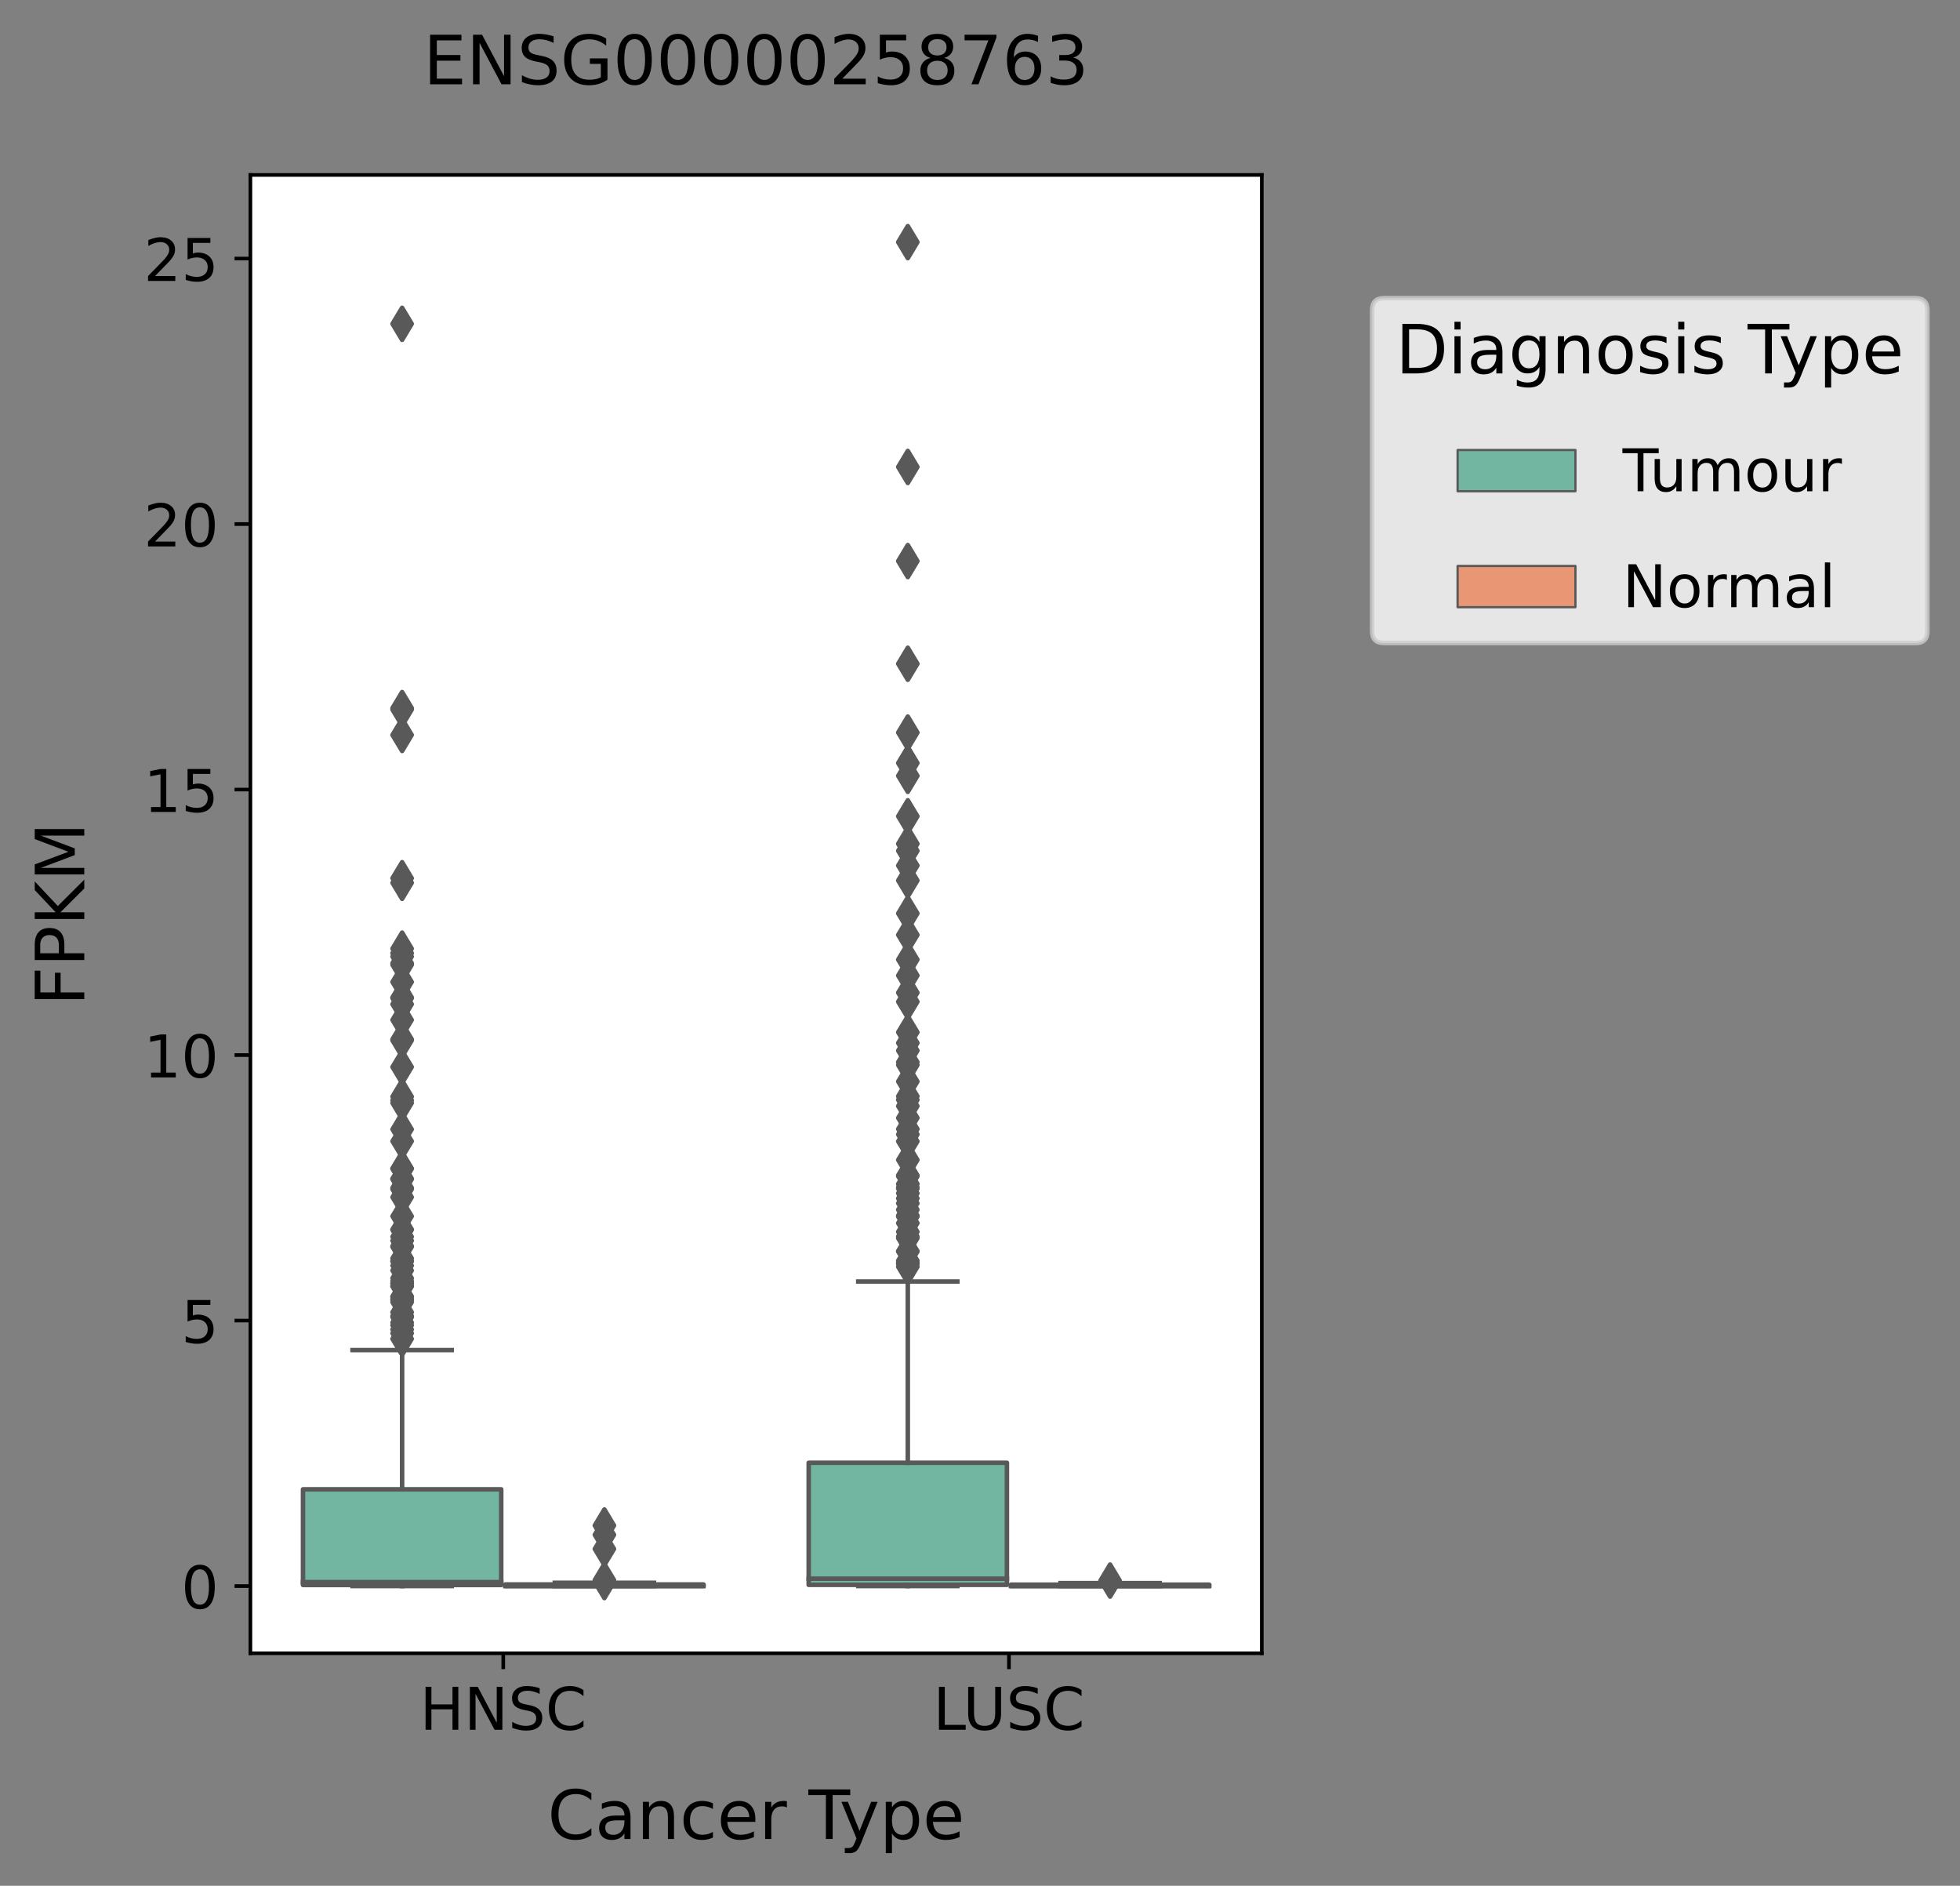 <?xml version="1.0" encoding="utf-8" standalone="no"?>
<!DOCTYPE svg PUBLIC "-//W3C//DTD SVG 1.1//EN"
  "http://www.w3.org/Graphics/SVG/1.1/DTD/svg11.dtd">
<!-- Created with matplotlib (https://matplotlib.org/) -->
<svg height="416.056pt" version="1.1" viewBox="0 0 432.543 416.056" width="432.543pt" xmlns="http://www.w3.org/2000/svg" xmlns:xlink="http://www.w3.org/1999/xlink">
 <rect x="0" y="0" width="432.543" height="416.056" fill="#808080" stroke="none"/>
 <defs>
  <style type="text/css">*{stroke-linecap:butt;stroke-linejoin:round;}</style>
 </defs>
 <g id="figure_1">
  <g id="patch_1">
   <path d="M 0 416.056 
L 432.543 416.056 
L 432.543 0 
L 0 0 
z
" style="fill:none;"/>
  </g>
  <g id="axes_1">
   <g id="patch_2">
    <path d="M 55.26 364.758 
L 278.46 364.758 
L 278.46 38.598 
L 55.26 38.598 
z
" style="fill:#ffffff;"/>
   </g>
   <g id="patch_3">
    <path clip-path="url(#p7a7c960ee7)" d="M 66.866 349.693 
L 110.613 349.693 
L 110.613 328.587 
L 66.866 328.587 
L 66.866 349.693 
z
" style="fill:#72b6a1;stroke:#595959;stroke-linejoin:miter;"/>
   </g>
   <g id="patch_4">
    <path clip-path="url(#p7a7c960ee7)" d="M 111.506 349.932 
L 155.253 349.932 
L 155.253 349.584 
L 111.506 349.584 
L 111.506 349.932 
z
" style="fill:#e99675;stroke:#595959;stroke-linejoin:miter;"/>
   </g>
   <g id="patch_5">
    <path clip-path="url(#p7a7c960ee7)" d="M 178.466 349.666 
L 222.213 349.666 
L 222.213 322.729 
L 178.466 322.729 
L 178.466 349.666 
z
" style="fill:#72b6a1;stroke:#595959;stroke-linejoin:miter;"/>
   </g>
   <g id="patch_6">
    <path clip-path="url(#p7a7c960ee7)" d="M 223.106 349.932 
L 266.853 349.932 
L 266.853 349.624 
L 223.106 349.624 
L 223.106 349.932 
z
" style="fill:#e99675;stroke:#595959;stroke-linejoin:miter;"/>
   </g>
   <g id="patch_7">
    <path clip-path="url(#p7a7c960ee7)" d="M 111.06 349.932 
L 111.06 349.932 
L 111.06 349.932 
L 111.06 349.932 
z
" style="fill:#72b6a1;stroke:#595959;stroke-linejoin:miter;stroke-width:0.5;"/>
   </g>
   <g id="patch_8">
    <path clip-path="url(#p7a7c960ee7)" d="M 111.06 349.932 
L 111.06 349.932 
L 111.06 349.932 
L 111.06 349.932 
z
" style="fill:#e99675;stroke:#595959;stroke-linejoin:miter;stroke-width:0.5;"/>
   </g>
   <g id="matplotlib.axis_1">
    <g id="xtick_1">
     <g id="line2d_1">
      <defs>
       <path d="M 0 0 
L 0 3.5 
" id="m925f4e8452" style="stroke:#000000;stroke-width:0.8;"/>
      </defs>
      <g>
       <use style="stroke:#000000;stroke-width:0.8;" x="111.06" xlink:href="#m925f4e8452" y="364.758"/>
      </g>
     </g>
     <g id="text_1">
      <!-- HNSC -->
      <g transform="translate(92.643 381.636)scale(0.13 -0.13)">
       <defs>
        <path d="M 9.812 72.906 
L 19.672 72.906 
L 19.672 43.016 
L 55.516 43.016 
L 55.516 72.906 
L 65.375 72.906 
L 65.375 0 
L 55.516 0 
L 55.516 34.719 
L 19.672 34.719 
L 19.672 0 
L 9.812 0 
z
" id="DejaVuSans-72"/>
        <path d="M 9.812 72.906 
L 23.094 72.906 
L 55.422 11.922 
L 55.422 72.906 
L 64.984 72.906 
L 64.984 0 
L 51.703 0 
L 19.391 60.984 
L 19.391 0 
L 9.812 0 
z
" id="DejaVuSans-78"/>
        <path d="M 53.516 70.516 
L 53.516 60.891 
Q 47.906 63.578 42.922 64.891 
Q 37.938 66.219 33.297 66.219 
Q 25.25 66.219 20.875 63.094 
Q 16.5 59.969 16.5 54.203 
Q 16.5 49.359 19.406 46.891 
Q 22.312 44.438 30.422 42.922 
L 36.375 41.703 
Q 47.406 39.594 52.656 34.297 
Q 57.906 29 57.906 20.125 
Q 57.906 9.516 50.797 4.047 
Q 43.703 -1.422 29.984 -1.422 
Q 24.812 -1.422 18.969 -0.25 
Q 13.141 0.922 6.891 3.219 
L 6.891 13.375 
Q 12.891 10.016 18.656 8.297 
Q 24.422 6.594 29.984 6.594 
Q 38.422 6.594 43.016 9.906 
Q 47.609 13.234 47.609 19.391 
Q 47.609 24.75 44.312 27.781 
Q 41.016 30.812 33.5 32.328 
L 27.484 33.5 
Q 16.453 35.688 11.516 40.375 
Q 6.594 45.062 6.594 53.422 
Q 6.594 63.094 13.406 68.656 
Q 20.219 74.219 32.172 74.219 
Q 37.312 74.219 42.625 73.281 
Q 47.953 72.359 53.516 70.516 
z
" id="DejaVuSans-83"/>
        <path d="M 64.406 67.281 
L 64.406 56.891 
Q 59.422 61.531 53.781 63.812 
Q 48.141 66.109 41.797 66.109 
Q 29.297 66.109 22.656 58.469 
Q 16.016 50.828 16.016 36.375 
Q 16.016 21.969 22.656 14.328 
Q 29.297 6.688 41.797 6.688 
Q 48.141 6.688 53.781 8.984 
Q 59.422 11.281 64.406 15.922 
L 64.406 5.609 
Q 59.234 2.094 53.438 0.328 
Q 47.656 -1.422 41.219 -1.422 
Q 24.656 -1.422 15.125 8.703 
Q 5.609 18.844 5.609 36.375 
Q 5.609 53.953 15.125 64.078 
Q 24.656 74.219 41.219 74.219 
Q 47.75 74.219 53.531 72.484 
Q 59.328 70.75 64.406 67.281 
z
" id="DejaVuSans-67"/>
       </defs>
       <use xlink:href="#DejaVuSans-72"/>
       <use x="75.195" xlink:href="#DejaVuSans-78"/>
       <use x="150" xlink:href="#DejaVuSans-83"/>
       <use x="213.477" xlink:href="#DejaVuSans-67"/>
      </g>
     </g>
    </g>
    <g id="xtick_2">
     <g id="line2d_2">
      <g>
       <use style="stroke:#000000;stroke-width:0.8;" x="222.66" xlink:href="#m925f4e8452" y="364.758"/>
      </g>
     </g>
     <g id="text_2">
      <!-- LUSC -->
      <g transform="translate(205.94 381.636)scale(0.13 -0.13)">
       <defs>
        <path d="M 9.812 72.906 
L 19.672 72.906 
L 19.672 8.297 
L 55.172 8.297 
L 55.172 0 
L 9.812 0 
z
" id="DejaVuSans-76"/>
        <path d="M 8.688 72.906 
L 18.609 72.906 
L 18.609 28.609 
Q 18.609 16.891 22.844 11.734 
Q 27.094 6.594 36.625 6.594 
Q 46.094 6.594 50.344 11.734 
Q 54.594 16.891 54.594 28.609 
L 54.594 72.906 
L 64.5 72.906 
L 64.5 27.391 
Q 64.5 13.141 57.438 5.859 
Q 50.391 -1.422 36.625 -1.422 
Q 22.797 -1.422 15.734 5.859 
Q 8.688 13.141 8.688 27.391 
z
" id="DejaVuSans-85"/>
       </defs>
       <use xlink:href="#DejaVuSans-76"/>
       <use x="50.713" xlink:href="#DejaVuSans-85"/>
       <use x="123.906" xlink:href="#DejaVuSans-83"/>
       <use x="187.383" xlink:href="#DejaVuSans-67"/>
      </g>
     </g>
    </g>
    <g id="text_3">
     <!-- Cancer Type -->
     <g transform="translate(120.844 405.737)scale(0.15 -0.15)">
      <defs>
       <path d="M 34.281 27.484 
Q 23.391 27.484 19.188 25 
Q 14.984 22.516 14.984 16.5 
Q 14.984 11.719 18.141 8.906 
Q 21.297 6.109 26.703 6.109 
Q 34.188 6.109 38.703 11.406 
Q 43.219 16.703 43.219 25.484 
L 43.219 27.484 
z
M 52.203 31.203 
L 52.203 0 
L 43.219 0 
L 43.219 8.297 
Q 40.141 3.328 35.547 0.953 
Q 30.953 -1.422 24.312 -1.422 
Q 15.922 -1.422 10.953 3.297 
Q 6 8.016 6 15.922 
Q 6 25.141 12.172 29.828 
Q 18.359 34.516 30.609 34.516 
L 43.219 34.516 
L 43.219 35.406 
Q 43.219 41.609 39.141 45 
Q 35.062 48.391 27.688 48.391 
Q 23 48.391 18.547 47.266 
Q 14.109 46.141 10.016 43.891 
L 10.016 52.203 
Q 14.938 54.109 19.578 55.047 
Q 24.219 56 28.609 56 
Q 40.484 56 46.344 49.844 
Q 52.203 43.703 52.203 31.203 
z
" id="DejaVuSans-97"/>
       <path d="M 54.891 33.016 
L 54.891 0 
L 45.906 0 
L 45.906 32.719 
Q 45.906 40.484 42.875 44.328 
Q 39.844 48.188 33.797 48.188 
Q 26.516 48.188 22.312 43.547 
Q 18.109 38.922 18.109 30.906 
L 18.109 0 
L 9.078 0 
L 9.078 54.688 
L 18.109 54.688 
L 18.109 46.188 
Q 21.344 51.125 25.703 53.562 
Q 30.078 56 35.797 56 
Q 45.219 56 50.047 50.172 
Q 54.891 44.344 54.891 33.016 
z
" id="DejaVuSans-110"/>
       <path d="M 48.781 52.594 
L 48.781 44.188 
Q 44.969 46.297 41.141 47.344 
Q 37.312 48.391 33.406 48.391 
Q 24.656 48.391 19.812 42.844 
Q 14.984 37.312 14.984 27.297 
Q 14.984 17.281 19.812 11.734 
Q 24.656 6.203 33.406 6.203 
Q 37.312 6.203 41.141 7.25 
Q 44.969 8.297 48.781 10.406 
L 48.781 2.094 
Q 45.016 0.344 40.984 -0.531 
Q 36.969 -1.422 32.422 -1.422 
Q 20.062 -1.422 12.781 6.344 
Q 5.516 14.109 5.516 27.297 
Q 5.516 40.672 12.859 48.328 
Q 20.219 56 33.016 56 
Q 37.156 56 41.109 55.141 
Q 45.062 54.297 48.781 52.594 
z
" id="DejaVuSans-99"/>
       <path d="M 56.203 29.594 
L 56.203 25.203 
L 14.891 25.203 
Q 15.484 15.922 20.484 11.062 
Q 25.484 6.203 34.422 6.203 
Q 39.594 6.203 44.453 7.469 
Q 49.312 8.734 54.109 11.281 
L 54.109 2.781 
Q 49.266 0.734 44.188 -0.344 
Q 39.109 -1.422 33.891 -1.422 
Q 20.797 -1.422 13.156 6.188 
Q 5.516 13.812 5.516 26.812 
Q 5.516 40.234 12.766 48.109 
Q 20.016 56 32.328 56 
Q 43.359 56 49.781 48.891 
Q 56.203 41.797 56.203 29.594 
z
M 47.219 32.234 
Q 47.125 39.594 43.094 43.984 
Q 39.062 48.391 32.422 48.391 
Q 24.906 48.391 20.391 44.141 
Q 15.875 39.891 15.188 32.172 
z
" id="DejaVuSans-101"/>
       <path d="M 41.109 46.297 
Q 39.594 47.172 37.812 47.578 
Q 36.031 48 33.891 48 
Q 26.266 48 22.188 43.047 
Q 18.109 38.094 18.109 28.812 
L 18.109 0 
L 9.078 0 
L 9.078 54.688 
L 18.109 54.688 
L 18.109 46.188 
Q 20.953 51.172 25.484 53.578 
Q 30.031 56 36.531 56 
Q 37.453 56 38.578 55.875 
Q 39.703 55.766 41.062 55.516 
z
" id="DejaVuSans-114"/>
       <path id="DejaVuSans-32"/>
       <path d="M -0.297 72.906 
L 61.375 72.906 
L 61.375 64.594 
L 35.5 64.594 
L 35.5 0 
L 25.594 0 
L 25.594 64.594 
L -0.297 64.594 
z
" id="DejaVuSans-84"/>
       <path d="M 32.172 -5.078 
Q 28.375 -14.844 24.75 -17.812 
Q 21.141 -20.797 15.094 -20.797 
L 7.906 -20.797 
L 7.906 -13.281 
L 13.188 -13.281 
Q 16.891 -13.281 18.938 -11.516 
Q 21 -9.766 23.484 -3.219 
L 25.094 0.875 
L 2.984 54.688 
L 12.5 54.688 
L 29.594 11.922 
L 46.688 54.688 
L 56.203 54.688 
z
" id="DejaVuSans-121"/>
       <path d="M 18.109 8.203 
L 18.109 -20.797 
L 9.078 -20.797 
L 9.078 54.688 
L 18.109 54.688 
L 18.109 46.391 
Q 20.953 51.266 25.266 53.625 
Q 29.594 56 35.594 56 
Q 45.562 56 51.781 48.094 
Q 58.016 40.188 58.016 27.297 
Q 58.016 14.406 51.781 6.484 
Q 45.562 -1.422 35.594 -1.422 
Q 29.594 -1.422 25.266 0.953 
Q 20.953 3.328 18.109 8.203 
z
M 48.688 27.297 
Q 48.688 37.203 44.609 42.844 
Q 40.531 48.484 33.406 48.484 
Q 26.266 48.484 22.188 42.844 
Q 18.109 37.203 18.109 27.297 
Q 18.109 17.391 22.188 11.75 
Q 26.266 6.109 33.406 6.109 
Q 40.531 6.109 44.609 11.75 
Q 48.688 17.391 48.688 27.297 
z
" id="DejaVuSans-112"/>
      </defs>
      <use xlink:href="#DejaVuSans-67"/>
      <use x="69.824" xlink:href="#DejaVuSans-97"/>
      <use x="131.104" xlink:href="#DejaVuSans-110"/>
      <use x="194.482" xlink:href="#DejaVuSans-99"/>
      <use x="249.463" xlink:href="#DejaVuSans-101"/>
      <use x="310.986" xlink:href="#DejaVuSans-114"/>
      <use x="352.1" xlink:href="#DejaVuSans-32"/>
      <use x="383.887" xlink:href="#DejaVuSans-84"/>
      <use x="429.346" xlink:href="#DejaVuSans-121"/>
      <use x="488.525" xlink:href="#DejaVuSans-112"/>
      <use x="552.002" xlink:href="#DejaVuSans-101"/>
     </g>
    </g>
   </g>
   <g id="matplotlib.axis_2">
    <g id="ytick_1">
     <g id="line2d_3">
      <defs>
       <path d="M 0 0 
L -3.5 0 
" id="m8e08e6a48a" style="stroke:#000000;stroke-width:0.8;"/>
      </defs>
      <g>
       <use style="stroke:#000000;stroke-width:0.8;" x="55.26" xlink:href="#m8e08e6a48a" y="349.932"/>
      </g>
     </g>
     <g id="text_4">
      <!-- 0 -->
      <g transform="translate(39.988 354.871)scale(0.13 -0.13)">
       <defs>
        <path d="M 31.781 66.406 
Q 24.172 66.406 20.328 58.906 
Q 16.5 51.422 16.5 36.375 
Q 16.5 21.391 20.328 13.891 
Q 24.172 6.391 31.781 6.391 
Q 39.453 6.391 43.281 13.891 
Q 47.125 21.391 47.125 36.375 
Q 47.125 51.422 43.281 58.906 
Q 39.453 66.406 31.781 66.406 
z
M 31.781 74.219 
Q 44.047 74.219 50.516 64.516 
Q 56.984 54.828 56.984 36.375 
Q 56.984 17.969 50.516 8.266 
Q 44.047 -1.422 31.781 -1.422 
Q 19.531 -1.422 13.062 8.266 
Q 6.594 17.969 6.594 36.375 
Q 6.594 54.828 13.062 64.516 
Q 19.531 74.219 31.781 74.219 
z
" id="DejaVuSans-48"/>
       </defs>
       <use xlink:href="#DejaVuSans-48"/>
      </g>
     </g>
    </g>
    <g id="ytick_2">
     <g id="line2d_4">
      <g>
       <use style="stroke:#000000;stroke-width:0.8;" x="55.26" xlink:href="#m8e08e6a48a" y="291.355"/>
      </g>
     </g>
     <g id="text_5">
      <!-- 5 -->
      <g transform="translate(39.988 296.294)scale(0.13 -0.13)">
       <defs>
        <path d="M 10.797 72.906 
L 49.516 72.906 
L 49.516 64.594 
L 19.828 64.594 
L 19.828 46.734 
Q 21.969 47.469 24.109 47.828 
Q 26.266 48.188 28.422 48.188 
Q 40.625 48.188 47.75 41.5 
Q 54.891 34.812 54.891 23.391 
Q 54.891 11.625 47.562 5.094 
Q 40.234 -1.422 26.906 -1.422 
Q 22.312 -1.422 17.547 -0.641 
Q 12.797 0.141 7.719 1.703 
L 7.719 11.625 
Q 12.109 9.234 16.797 8.062 
Q 21.484 6.891 26.703 6.891 
Q 35.156 6.891 40.078 11.328 
Q 45.016 15.766 45.016 23.391 
Q 45.016 31 40.078 35.438 
Q 35.156 39.891 26.703 39.891 
Q 22.75 39.891 18.812 39.016 
Q 14.891 38.141 10.797 36.281 
z
" id="DejaVuSans-53"/>
       </defs>
       <use xlink:href="#DejaVuSans-53"/>
      </g>
     </g>
    </g>
    <g id="ytick_3">
     <g id="line2d_5">
      <g>
       <use style="stroke:#000000;stroke-width:0.8;" x="55.26" xlink:href="#m8e08e6a48a" y="232.777"/>
      </g>
     </g>
     <g id="text_6">
      <!-- 10 -->
      <g transform="translate(31.717 237.716)scale(0.13 -0.13)">
       <defs>
        <path d="M 12.406 8.297 
L 28.516 8.297 
L 28.516 63.922 
L 10.984 60.406 
L 10.984 69.391 
L 28.422 72.906 
L 38.281 72.906 
L 38.281 8.297 
L 54.391 8.297 
L 54.391 0 
L 12.406 0 
z
" id="DejaVuSans-49"/>
       </defs>
       <use xlink:href="#DejaVuSans-49"/>
       <use x="63.623" xlink:href="#DejaVuSans-48"/>
      </g>
     </g>
    </g>
    <g id="ytick_4">
     <g id="line2d_6">
      <g>
       <use style="stroke:#000000;stroke-width:0.8;" x="55.26" xlink:href="#m8e08e6a48a" y="174.199"/>
      </g>
     </g>
     <g id="text_7">
      <!-- 15 -->
      <g transform="translate(31.717 179.138)scale(0.13 -0.13)">
       <use xlink:href="#DejaVuSans-49"/>
       <use x="63.623" xlink:href="#DejaVuSans-53"/>
      </g>
     </g>
    </g>
    <g id="ytick_5">
     <g id="line2d_7">
      <g>
       <use style="stroke:#000000;stroke-width:0.8;" x="55.26" xlink:href="#m8e08e6a48a" y="115.622"/>
      </g>
     </g>
     <g id="text_8">
      <!-- 20 -->
      <g transform="translate(31.717 120.561)scale(0.13 -0.13)">
       <defs>
        <path d="M 19.188 8.297 
L 53.609 8.297 
L 53.609 0 
L 7.328 0 
L 7.328 8.297 
Q 12.938 14.109 22.625 23.891 
Q 32.328 33.688 34.812 36.531 
Q 39.547 41.844 41.422 45.531 
Q 43.312 49.219 43.312 52.781 
Q 43.312 58.594 39.234 62.25 
Q 35.156 65.922 28.609 65.922 
Q 23.969 65.922 18.812 64.312 
Q 13.672 62.703 7.812 59.422 
L 7.812 69.391 
Q 13.766 71.781 18.938 73 
Q 24.125 74.219 28.422 74.219 
Q 39.75 74.219 46.484 68.547 
Q 53.219 62.891 53.219 53.422 
Q 53.219 48.922 51.531 44.891 
Q 49.859 40.875 45.406 35.406 
Q 44.188 33.984 37.641 27.219 
Q 31.109 20.453 19.188 8.297 
z
" id="DejaVuSans-50"/>
       </defs>
       <use xlink:href="#DejaVuSans-50"/>
       <use x="63.623" xlink:href="#DejaVuSans-48"/>
      </g>
     </g>
    </g>
    <g id="ytick_6">
     <g id="line2d_8">
      <g>
       <use style="stroke:#000000;stroke-width:0.8;" x="55.26" xlink:href="#m8e08e6a48a" y="57.044"/>
      </g>
     </g>
     <g id="text_9">
      <!-- 25 -->
      <g transform="translate(31.717 61.983)scale(0.13 -0.13)">
       <use xlink:href="#DejaVuSans-50"/>
       <use x="63.623" xlink:href="#DejaVuSans-53"/>
      </g>
     </g>
    </g>
    <g id="text_10">
     <!-- FPKM -->
     <g transform="translate(18.598 221.903)rotate(-90)scale(0.15 -0.15)">
      <defs>
       <path d="M 9.812 72.906 
L 51.703 72.906 
L 51.703 64.594 
L 19.672 64.594 
L 19.672 43.109 
L 48.578 43.109 
L 48.578 34.812 
L 19.672 34.812 
L 19.672 0 
L 9.812 0 
z
" id="DejaVuSans-70"/>
       <path d="M 19.672 64.797 
L 19.672 37.406 
L 32.078 37.406 
Q 38.969 37.406 42.719 40.969 
Q 46.484 44.531 46.484 51.125 
Q 46.484 57.672 42.719 61.234 
Q 38.969 64.797 32.078 64.797 
z
M 9.812 72.906 
L 32.078 72.906 
Q 44.344 72.906 50.609 67.359 
Q 56.891 61.812 56.891 51.125 
Q 56.891 40.328 50.609 34.812 
Q 44.344 29.297 32.078 29.297 
L 19.672 29.297 
L 19.672 0 
L 9.812 0 
z
" id="DejaVuSans-80"/>
       <path d="M 9.812 72.906 
L 19.672 72.906 
L 19.672 42.094 
L 52.391 72.906 
L 65.094 72.906 
L 28.906 38.922 
L 67.672 0 
L 54.688 0 
L 19.672 35.109 
L 19.672 0 
L 9.812 0 
z
" id="DejaVuSans-75"/>
       <path d="M 9.812 72.906 
L 24.516 72.906 
L 43.109 23.297 
L 61.812 72.906 
L 76.516 72.906 
L 76.516 0 
L 66.891 0 
L 66.891 64.016 
L 48.094 14.016 
L 38.188 14.016 
L 19.391 64.016 
L 19.391 0 
L 9.812 0 
z
" id="DejaVuSans-77"/>
      </defs>
      <use xlink:href="#DejaVuSans-70"/>
      <use x="57.52" xlink:href="#DejaVuSans-80"/>
      <use x="117.822" xlink:href="#DejaVuSans-75"/>
      <use x="183.398" xlink:href="#DejaVuSans-77"/>
     </g>
    </g>
   </g>
   <g id="line2d_9">
    <path clip-path="url(#p7a7c960ee7)" d="M 88.74 349.693 
L 88.74 349.932 
" style="fill:none;stroke:#595959;stroke-linecap:square;"/>
   </g>
   <g id="line2d_10">
    <path clip-path="url(#p7a7c960ee7)" d="M 88.74 328.587 
L 88.74 297.865 
" style="fill:none;stroke:#595959;stroke-linecap:square;"/>
   </g>
   <g id="line2d_11">
    <path clip-path="url(#p7a7c960ee7)" d="M 77.803 349.932 
L 99.676 349.932 
" style="fill:none;stroke:#595959;stroke-linecap:square;"/>
   </g>
   <g id="line2d_12">
    <path clip-path="url(#p7a7c960ee7)" d="M 77.803 297.865 
L 99.676 297.865 
" style="fill:none;stroke:#595959;stroke-linecap:square;"/>
   </g>
   <g id="line2d_13">
    <defs>
     <path d="M -0 3.536 
L 2.121 0 
L -0 -3.536 
L -2.121 -0 
z
" id="m74476dddb3" style="stroke:#595959;stroke-linejoin:miter;"/>
    </defs>
    <g clip-path="url(#p7a7c960ee7)">
     <use style="fill:#595959;stroke:#595959;stroke-linejoin:miter;" x="88.74" xlink:href="#m74476dddb3" y="212.5"/>
     <use style="fill:#595959;stroke:#595959;stroke-linejoin:miter;" x="88.74" xlink:href="#m74476dddb3" y="194.778"/>
     <use style="fill:#595959;stroke:#595959;stroke-linejoin:miter;" x="88.74" xlink:href="#m74476dddb3" y="277.61"/>
     <use style="fill:#595959;stroke:#595959;stroke-linejoin:miter;" x="88.74" xlink:href="#m74476dddb3" y="275.095"/>
     <use style="fill:#595959;stroke:#595959;stroke-linejoin:miter;" x="88.74" xlink:href="#m74476dddb3" y="286.114"/>
     <use style="fill:#595959;stroke:#595959;stroke-linejoin:miter;" x="88.74" xlink:href="#m74476dddb3" y="286.622"/>
     <use style="fill:#595959;stroke:#595959;stroke-linejoin:miter;" x="88.74" xlink:href="#m74476dddb3" y="282.001"/>
     <use style="fill:#595959;stroke:#595959;stroke-linejoin:miter;" x="88.74" xlink:href="#m74476dddb3" y="242.752"/>
     <use style="fill:#595959;stroke:#595959;stroke-linejoin:miter;" x="88.74" xlink:href="#m74476dddb3" y="216.652"/>
     <use style="fill:#595959;stroke:#595959;stroke-linejoin:miter;" x="88.74" xlink:href="#m74476dddb3" y="280.304"/>
     <use style="fill:#595959;stroke:#595959;stroke-linejoin:miter;" x="88.74" xlink:href="#m74476dddb3" y="283.107"/>
     <use style="fill:#595959;stroke:#595959;stroke-linejoin:miter;" x="88.74" xlink:href="#m74476dddb3" y="286.83"/>
     <use style="fill:#595959;stroke:#595959;stroke-linejoin:miter;" x="88.74" xlink:href="#m74476dddb3" y="283.189"/>
     <use style="fill:#595959;stroke:#595959;stroke-linejoin:miter;" x="88.74" xlink:href="#m74476dddb3" y="249.159"/>
     <use style="fill:#595959;stroke:#595959;stroke-linejoin:miter;" x="88.74" xlink:href="#m74476dddb3" y="162.152"/>
     <use style="fill:#595959;stroke:#595959;stroke-linejoin:miter;" x="88.74" xlink:href="#m74476dddb3" y="278.201"/>
     <use style="fill:#595959;stroke:#595959;stroke-linejoin:miter;" x="88.74" xlink:href="#m74476dddb3" y="260.159"/>
     <use style="fill:#595959;stroke:#595959;stroke-linejoin:miter;" x="88.74" xlink:href="#m74476dddb3" y="290.335"/>
     <use style="fill:#595959;stroke:#595959;stroke-linejoin:miter;" x="88.74" xlink:href="#m74476dddb3" y="295.396"/>
     <use style="fill:#595959;stroke:#595959;stroke-linejoin:miter;" x="88.74" xlink:href="#m74476dddb3" y="241.943"/>
     <use style="fill:#595959;stroke:#595959;stroke-linejoin:miter;" x="88.74" xlink:href="#m74476dddb3" y="290.615"/>
     <use style="fill:#595959;stroke:#595959;stroke-linejoin:miter;" x="88.74" xlink:href="#m74476dddb3" y="156.557"/>
     <use style="fill:#595959;stroke:#595959;stroke-linejoin:miter;" x="88.74" xlink:href="#m74476dddb3" y="193.756"/>
     <use style="fill:#595959;stroke:#595959;stroke-linejoin:miter;" x="88.74" xlink:href="#m74476dddb3" y="279.235"/>
     <use style="fill:#595959;stroke:#595959;stroke-linejoin:miter;" x="88.74" xlink:href="#m74476dddb3" y="257.844"/>
     <use style="fill:#595959;stroke:#595959;stroke-linejoin:miter;" x="88.74" xlink:href="#m74476dddb3" y="262.056"/>
     <use style="fill:#595959;stroke:#595959;stroke-linejoin:miter;" x="88.74" xlink:href="#m74476dddb3" y="291.788"/>
     <use style="fill:#595959;stroke:#595959;stroke-linejoin:miter;" x="88.74" xlink:href="#m74476dddb3" y="220.053"/>
     <use style="fill:#595959;stroke:#595959;stroke-linejoin:miter;" x="88.74" xlink:href="#m74476dddb3" y="272.863"/>
     <use style="fill:#595959;stroke:#595959;stroke-linejoin:miter;" x="88.74" xlink:href="#m74476dddb3" y="212.875"/>
     <use style="fill:#595959;stroke:#595959;stroke-linejoin:miter;" x="88.74" xlink:href="#m74476dddb3" y="210.293"/>
     <use style="fill:#595959;stroke:#595959;stroke-linejoin:miter;" x="88.74" xlink:href="#m74476dddb3" y="156.22"/>
     <use style="fill:#595959;stroke:#595959;stroke-linejoin:miter;" x="88.74" xlink:href="#m74476dddb3" y="260.04"/>
     <use style="fill:#595959;stroke:#595959;stroke-linejoin:miter;" x="88.74" xlink:href="#m74476dddb3" y="211.043"/>
     <use style="fill:#595959;stroke:#595959;stroke-linejoin:miter;" x="88.74" xlink:href="#m74476dddb3" y="268.336"/>
     <use style="fill:#595959;stroke:#595959;stroke-linejoin:miter;" x="88.74" xlink:href="#m74476dddb3" y="292.401"/>
     <use style="fill:#595959;stroke:#595959;stroke-linejoin:miter;" x="88.74" xlink:href="#m74476dddb3" y="257.797"/>
     <use style="fill:#595959;stroke:#595959;stroke-linejoin:miter;" x="88.74" xlink:href="#m74476dddb3" y="264.133"/>
     <use style="fill:#595959;stroke:#595959;stroke-linejoin:miter;" x="88.74" xlink:href="#m74476dddb3" y="220.216"/>
     <use style="fill:#595959;stroke:#595959;stroke-linejoin:miter;" x="88.74" xlink:href="#m74476dddb3" y="293.324"/>
     <use style="fill:#595959;stroke:#595959;stroke-linejoin:miter;" x="88.74" xlink:href="#m74476dddb3" y="251.782"/>
     <use style="fill:#595959;stroke:#595959;stroke-linejoin:miter;" x="88.74" xlink:href="#m74476dddb3" y="262.37"/>
     <use style="fill:#595959;stroke:#595959;stroke-linejoin:miter;" x="88.74" xlink:href="#m74476dddb3" y="283.717"/>
     <use style="fill:#595959;stroke:#595959;stroke-linejoin:miter;" x="88.74" xlink:href="#m74476dddb3" y="289.513"/>
     <use style="fill:#595959;stroke:#595959;stroke-linejoin:miter;" x="88.74" xlink:href="#m74476dddb3" y="282.656"/>
     <use style="fill:#595959;stroke:#595959;stroke-linejoin:miter;" x="88.74" xlink:href="#m74476dddb3" y="271.288"/>
     <use style="fill:#595959;stroke:#595959;stroke-linejoin:miter;" x="88.74" xlink:href="#m74476dddb3" y="243.354"/>
     <use style="fill:#595959;stroke:#595959;stroke-linejoin:miter;" x="88.74" xlink:href="#m74476dddb3" y="294.158"/>
     <use style="fill:#595959;stroke:#595959;stroke-linejoin:miter;" x="88.74" xlink:href="#m74476dddb3" y="274.917"/>
     <use style="fill:#595959;stroke:#595959;stroke-linejoin:miter;" x="88.74" xlink:href="#m74476dddb3" y="235.409"/>
     <use style="fill:#595959;stroke:#595959;stroke-linejoin:miter;" x="88.74" xlink:href="#m74476dddb3" y="286.022"/>
     <use style="fill:#595959;stroke:#595959;stroke-linejoin:miter;" x="88.74" xlink:href="#m74476dddb3" y="71.447"/>
     <use style="fill:#595959;stroke:#595959;stroke-linejoin:miter;" x="88.74" xlink:href="#m74476dddb3" y="271.279"/>
     <use style="fill:#595959;stroke:#595959;stroke-linejoin:miter;" x="88.74" xlink:href="#m74476dddb3" y="278.318"/>
     <use style="fill:#595959;stroke:#595959;stroke-linejoin:miter;" x="88.74" xlink:href="#m74476dddb3" y="287.302"/>
     <use style="fill:#595959;stroke:#595959;stroke-linejoin:miter;" x="88.74" xlink:href="#m74476dddb3" y="221.561"/>
     <use style="fill:#595959;stroke:#595959;stroke-linejoin:miter;" x="88.74" xlink:href="#m74476dddb3" y="209.293"/>
     <use style="fill:#595959;stroke:#595959;stroke-linejoin:miter;" x="88.74" xlink:href="#m74476dddb3" y="273.724"/>
     <use style="fill:#595959;stroke:#595959;stroke-linejoin:miter;" x="88.74" xlink:href="#m74476dddb3" y="229.29"/>
     <use style="fill:#595959;stroke:#595959;stroke-linejoin:miter;" x="88.74" xlink:href="#m74476dddb3" y="225.028"/>
     <use style="fill:#595959;stroke:#595959;stroke-linejoin:miter;" x="88.74" xlink:href="#m74476dddb3" y="229.551"/>
     <use style="fill:#595959;stroke:#595959;stroke-linejoin:miter;" x="88.74" xlink:href="#m74476dddb3" y="283.823"/>
    </g>
   </g>
   <g id="line2d_14">
    <path clip-path="url(#p7a7c960ee7)" d="M 133.38 349.932 
L 133.38 349.932 
" style="fill:none;stroke:#595959;stroke-linecap:square;"/>
   </g>
   <g id="line2d_15">
    <path clip-path="url(#p7a7c960ee7)" d="M 133.38 349.584 
L 133.38 349.215 
" style="fill:none;stroke:#595959;stroke-linecap:square;"/>
   </g>
   <g id="line2d_16">
    <path clip-path="url(#p7a7c960ee7)" d="M 122.443 349.932 
L 144.316 349.932 
" style="fill:none;stroke:#595959;stroke-linecap:square;"/>
   </g>
   <g id="line2d_17">
    <path clip-path="url(#p7a7c960ee7)" d="M 122.443 349.215 
L 144.316 349.215 
" style="fill:none;stroke:#595959;stroke-linecap:square;"/>
   </g>
   <g id="line2d_18">
    <g clip-path="url(#p7a7c960ee7)">
     <use style="fill:#595959;stroke:#595959;stroke-linejoin:miter;" x="133.38" xlink:href="#m74476dddb3" y="349.051"/>
     <use style="fill:#595959;stroke:#595959;stroke-linejoin:miter;" x="133.38" xlink:href="#m74476dddb3" y="348.601"/>
     <use style="fill:#595959;stroke:#595959;stroke-linejoin:miter;" x="133.38" xlink:href="#m74476dddb3" y="338.619"/>
     <use style="fill:#595959;stroke:#595959;stroke-linejoin:miter;" x="133.38" xlink:href="#m74476dddb3" y="341.737"/>
     <use style="fill:#595959;stroke:#595959;stroke-linejoin:miter;" x="133.38" xlink:href="#m74476dddb3" y="336.565"/>
    </g>
   </g>
   <g id="line2d_19">
    <path clip-path="url(#p7a7c960ee7)" d="M 200.34 349.666 
L 200.34 349.932 
" style="fill:none;stroke:#595959;stroke-linecap:square;"/>
   </g>
   <g id="line2d_20">
    <path clip-path="url(#p7a7c960ee7)" d="M 200.34 322.729 
L 200.34 282.733 
" style="fill:none;stroke:#595959;stroke-linecap:square;"/>
   </g>
   <g id="line2d_21">
    <path clip-path="url(#p7a7c960ee7)" d="M 189.403 349.932 
L 211.276 349.932 
" style="fill:none;stroke:#595959;stroke-linecap:square;"/>
   </g>
   <g id="line2d_22">
    <path clip-path="url(#p7a7c960ee7)" d="M 189.403 282.733 
L 211.276 282.733 
" style="fill:none;stroke:#595959;stroke-linecap:square;"/>
   </g>
   <g id="line2d_23">
    <g clip-path="url(#p7a7c960ee7)">
     <use style="fill:#595959;stroke:#595959;stroke-linejoin:miter;" x="200.34" xlink:href="#m74476dddb3" y="261.945"/>
     <use style="fill:#595959;stroke:#595959;stroke-linejoin:miter;" x="200.34" xlink:href="#m74476dddb3" y="194.26"/>
     <use style="fill:#595959;stroke:#595959;stroke-linejoin:miter;" x="200.34" xlink:href="#m74476dddb3" y="187.71"/>
     <use style="fill:#595959;stroke:#595959;stroke-linejoin:miter;" x="200.34" xlink:href="#m74476dddb3" y="255.911"/>
     <use style="fill:#595959;stroke:#595959;stroke-linejoin:miter;" x="200.34" xlink:href="#m74476dddb3" y="221.015"/>
     <use style="fill:#595959;stroke:#595959;stroke-linejoin:miter;" x="200.34" xlink:href="#m74476dddb3" y="278.872"/>
     <use style="fill:#595959;stroke:#595959;stroke-linejoin:miter;" x="200.34" xlink:href="#m74476dddb3" y="278.55"/>
     <use style="fill:#595959;stroke:#595959;stroke-linejoin:miter;" x="200.34" xlink:href="#m74476dddb3" y="249.103"/>
     <use style="fill:#595959;stroke:#595959;stroke-linejoin:miter;" x="200.34" xlink:href="#m74476dddb3" y="211.721"/>
     <use style="fill:#595959;stroke:#595959;stroke-linejoin:miter;" x="200.34" xlink:href="#m74476dddb3" y="180.099"/>
     <use style="fill:#595959;stroke:#595959;stroke-linejoin:miter;" x="200.34" xlink:href="#m74476dddb3" y="241.864"/>
     <use style="fill:#595959;stroke:#595959;stroke-linejoin:miter;" x="200.34" xlink:href="#m74476dddb3" y="271.769"/>
     <use style="fill:#595959;stroke:#595959;stroke-linejoin:miter;" x="200.34" xlink:href="#m74476dddb3" y="238.611"/>
     <use style="fill:#595959;stroke:#595959;stroke-linejoin:miter;" x="200.34" xlink:href="#m74476dddb3" y="262.26"/>
     <use style="fill:#595959;stroke:#595959;stroke-linejoin:miter;" x="200.34" xlink:href="#m74476dddb3" y="190.967"/>
     <use style="fill:#595959;stroke:#595959;stroke-linejoin:miter;" x="200.34" xlink:href="#m74476dddb3" y="219.01"/>
     <use style="fill:#595959;stroke:#595959;stroke-linejoin:miter;" x="200.34" xlink:href="#m74476dddb3" y="146.445"/>
     <use style="fill:#595959;stroke:#595959;stroke-linejoin:miter;" x="200.34" xlink:href="#m74476dddb3" y="276.084"/>
     <use style="fill:#595959;stroke:#595959;stroke-linejoin:miter;" x="200.34" xlink:href="#m74476dddb3" y="103.022"/>
     <use style="fill:#595959;stroke:#595959;stroke-linejoin:miter;" x="200.34" xlink:href="#m74476dddb3" y="186.161"/>
     <use style="fill:#595959;stroke:#595959;stroke-linejoin:miter;" x="200.34" xlink:href="#m74476dddb3" y="201.522"/>
     <use style="fill:#595959;stroke:#595959;stroke-linejoin:miter;" x="200.34" xlink:href="#m74476dddb3" y="278.128"/>
     <use style="fill:#595959;stroke:#595959;stroke-linejoin:miter;" x="200.34" xlink:href="#m74476dddb3" y="215.225"/>
     <use style="fill:#595959;stroke:#595959;stroke-linejoin:miter;" x="200.34" xlink:href="#m74476dddb3" y="251.815"/>
     <use style="fill:#595959;stroke:#595959;stroke-linejoin:miter;" x="200.34" xlink:href="#m74476dddb3" y="268.408"/>
     <use style="fill:#595959;stroke:#595959;stroke-linejoin:miter;" x="200.34" xlink:href="#m74476dddb3" y="168.35"/>
     <use style="fill:#595959;stroke:#595959;stroke-linejoin:miter;" x="200.34" xlink:href="#m74476dddb3" y="272.804"/>
     <use style="fill:#595959;stroke:#595959;stroke-linejoin:miter;" x="200.34" xlink:href="#m74476dddb3" y="234.979"/>
     <use style="fill:#595959;stroke:#595959;stroke-linejoin:miter;" x="200.34" xlink:href="#m74476dddb3" y="53.423"/>
     <use style="fill:#595959;stroke:#595959;stroke-linejoin:miter;" x="200.34" xlink:href="#m74476dddb3" y="264.395"/>
     <use style="fill:#595959;stroke:#595959;stroke-linejoin:miter;" x="200.34" xlink:href="#m74476dddb3" y="246.642"/>
     <use style="fill:#595959;stroke:#595959;stroke-linejoin:miter;" x="200.34" xlink:href="#m74476dddb3" y="230.11"/>
     <use style="fill:#595959;stroke:#595959;stroke-linejoin:miter;" x="200.34" xlink:href="#m74476dddb3" y="265.49"/>
     <use style="fill:#595959;stroke:#595959;stroke-linejoin:miter;" x="200.34" xlink:href="#m74476dddb3" y="261.208"/>
     <use style="fill:#595959;stroke:#595959;stroke-linejoin:miter;" x="200.34" xlink:href="#m74476dddb3" y="206.263"/>
     <use style="fill:#595959;stroke:#595959;stroke-linejoin:miter;" x="200.34" xlink:href="#m74476dddb3" y="231.786"/>
     <use style="fill:#595959;stroke:#595959;stroke-linejoin:miter;" x="200.34" xlink:href="#m74476dddb3" y="269.854"/>
     <use style="fill:#595959;stroke:#595959;stroke-linejoin:miter;" x="200.34" xlink:href="#m74476dddb3" y="242.647"/>
     <use style="fill:#595959;stroke:#595959;stroke-linejoin:miter;" x="200.34" xlink:href="#m74476dddb3" y="276.063"/>
     <use style="fill:#595959;stroke:#595959;stroke-linejoin:miter;" x="200.34" xlink:href="#m74476dddb3" y="250.283"/>
     <use style="fill:#595959;stroke:#595959;stroke-linejoin:miter;" x="200.34" xlink:href="#m74476dddb3" y="279.487"/>
     <use style="fill:#595959;stroke:#595959;stroke-linejoin:miter;" x="200.34" xlink:href="#m74476dddb3" y="266.9"/>
     <use style="fill:#595959;stroke:#595959;stroke-linejoin:miter;" x="200.34" xlink:href="#m74476dddb3" y="227.748"/>
     <use style="fill:#595959;stroke:#595959;stroke-linejoin:miter;" x="200.34" xlink:href="#m74476dddb3" y="171.173"/>
     <use style="fill:#595959;stroke:#595959;stroke-linejoin:miter;" x="200.34" xlink:href="#m74476dddb3" y="259.308"/>
     <use style="fill:#595959;stroke:#595959;stroke-linejoin:miter;" x="200.34" xlink:href="#m74476dddb3" y="268.183"/>
     <use style="fill:#595959;stroke:#595959;stroke-linejoin:miter;" x="200.34" xlink:href="#m74476dddb3" y="244.04"/>
     <use style="fill:#595959;stroke:#595959;stroke-linejoin:miter;" x="200.34" xlink:href="#m74476dddb3" y="259.525"/>
     <use style="fill:#595959;stroke:#595959;stroke-linejoin:miter;" x="200.34" xlink:href="#m74476dddb3" y="161.625"/>
     <use style="fill:#595959;stroke:#595959;stroke-linejoin:miter;" x="200.34" xlink:href="#m74476dddb3" y="234.329"/>
     <use style="fill:#595959;stroke:#595959;stroke-linejoin:miter;" x="200.34" xlink:href="#m74476dddb3" y="263.266"/>
     <use style="fill:#595959;stroke:#595959;stroke-linejoin:miter;" x="200.34" xlink:href="#m74476dddb3" y="123.785"/>
     <use style="fill:#595959;stroke:#595959;stroke-linejoin:miter;" x="200.34" xlink:href="#m74476dddb3" y="273.176"/>
    </g>
   </g>
   <g id="line2d_24">
    <path clip-path="url(#p7a7c960ee7)" d="M 244.98 349.932 
L 244.98 349.932 
" style="fill:none;stroke:#595959;stroke-linecap:square;"/>
   </g>
   <g id="line2d_25">
    <path clip-path="url(#p7a7c960ee7)" d="M 244.98 349.624 
L 244.98 349.285 
" style="fill:none;stroke:#595959;stroke-linecap:square;"/>
   </g>
   <g id="line2d_26">
    <path clip-path="url(#p7a7c960ee7)" d="M 234.043 349.932 
L 255.916 349.932 
" style="fill:none;stroke:#595959;stroke-linecap:square;"/>
   </g>
   <g id="line2d_27">
    <path clip-path="url(#p7a7c960ee7)" d="M 234.043 349.285 
L 255.916 349.285 
" style="fill:none;stroke:#595959;stroke-linecap:square;"/>
   </g>
   <g id="line2d_28">
    <g clip-path="url(#p7a7c960ee7)">
     <use style="fill:#595959;stroke:#595959;stroke-linejoin:miter;" x="244.98" xlink:href="#m74476dddb3" y="348.718"/>
    </g>
   </g>
   <g id="line2d_29">
    <path clip-path="url(#p7a7c960ee7)" d="M 66.866 349.063 
L 110.613 349.063 
" style="fill:none;stroke:#595959;stroke-linecap:square;"/>
   </g>
   <g id="line2d_30">
    <path clip-path="url(#p7a7c960ee7)" d="M 111.506 349.932 
L 155.253 349.932 
" style="fill:none;stroke:#595959;stroke-linecap:square;"/>
   </g>
   <g id="line2d_31">
    <path clip-path="url(#p7a7c960ee7)" d="M 178.466 348.297 
L 222.213 348.297 
" style="fill:none;stroke:#595959;stroke-linecap:square;"/>
   </g>
   <g id="line2d_32">
    <path clip-path="url(#p7a7c960ee7)" d="M 223.106 349.932 
L 266.853 349.932 
" style="fill:none;stroke:#595959;stroke-linecap:square;"/>
   </g>
   <g id="patch_9">
    <path d="M 55.26 364.758 
L 55.26 38.598 
" style="fill:none;stroke:#000000;stroke-linecap:square;stroke-linejoin:miter;stroke-width:0.8;"/>
   </g>
   <g id="patch_10">
    <path d="M 278.46 364.758 
L 278.46 38.598 
" style="fill:none;stroke:#000000;stroke-linecap:square;stroke-linejoin:miter;stroke-width:0.8;"/>
   </g>
   <g id="patch_11">
    <path d="M 55.26 364.758 
L 278.46 364.758 
" style="fill:none;stroke:#000000;stroke-linecap:square;stroke-linejoin:miter;stroke-width:0.8;"/>
   </g>
   <g id="patch_12">
    <path d="M 55.26 38.598 
L 278.46 38.598 
" style="fill:none;stroke:#000000;stroke-linecap:square;stroke-linejoin:miter;stroke-width:0.8;"/>
   </g>
   <g id="text_11">
    <!-- ENSG00000258763 -->
    <g transform="translate(93.446 18.598)scale(0.15 -0.15)">
     <defs>
      <path d="M 9.812 72.906 
L 55.906 72.906 
L 55.906 64.594 
L 19.672 64.594 
L 19.672 43.016 
L 54.391 43.016 
L 54.391 34.719 
L 19.672 34.719 
L 19.672 8.297 
L 56.781 8.297 
L 56.781 0 
L 9.812 0 
z
" id="DejaVuSans-69"/>
      <path d="M 59.516 10.406 
L 59.516 29.984 
L 43.406 29.984 
L 43.406 38.094 
L 69.281 38.094 
L 69.281 6.781 
Q 63.578 2.734 56.688 0.656 
Q 49.812 -1.422 42 -1.422 
Q 24.906 -1.422 15.25 8.562 
Q 5.609 18.562 5.609 36.375 
Q 5.609 54.25 15.25 64.234 
Q 24.906 74.219 42 74.219 
Q 49.125 74.219 55.547 72.453 
Q 61.969 70.703 67.391 67.281 
L 67.391 56.781 
Q 61.922 61.422 55.766 63.766 
Q 49.609 66.109 42.828 66.109 
Q 29.438 66.109 22.719 58.641 
Q 16.016 51.172 16.016 36.375 
Q 16.016 21.625 22.719 14.156 
Q 29.438 6.688 42.828 6.688 
Q 48.047 6.688 52.141 7.594 
Q 56.25 8.5 59.516 10.406 
z
" id="DejaVuSans-71"/>
      <path d="M 31.781 34.625 
Q 24.75 34.625 20.719 30.859 
Q 16.703 27.094 16.703 20.516 
Q 16.703 13.922 20.719 10.156 
Q 24.75 6.391 31.781 6.391 
Q 38.812 6.391 42.859 10.172 
Q 46.922 13.969 46.922 20.516 
Q 46.922 27.094 42.891 30.859 
Q 38.875 34.625 31.781 34.625 
z
M 21.922 38.812 
Q 15.578 40.375 12.031 44.719 
Q 8.5 49.078 8.5 55.328 
Q 8.5 64.062 14.719 69.141 
Q 20.953 74.219 31.781 74.219 
Q 42.672 74.219 48.875 69.141 
Q 55.078 64.062 55.078 55.328 
Q 55.078 49.078 51.531 44.719 
Q 48 40.375 41.703 38.812 
Q 48.828 37.156 52.797 32.312 
Q 56.781 27.484 56.781 20.516 
Q 56.781 9.906 50.312 4.234 
Q 43.844 -1.422 31.781 -1.422 
Q 19.734 -1.422 13.25 4.234 
Q 6.781 9.906 6.781 20.516 
Q 6.781 27.484 10.781 32.312 
Q 14.797 37.156 21.922 38.812 
z
M 18.312 54.391 
Q 18.312 48.734 21.844 45.562 
Q 25.391 42.391 31.781 42.391 
Q 38.141 42.391 41.719 45.562 
Q 45.312 48.734 45.312 54.391 
Q 45.312 60.062 41.719 63.234 
Q 38.141 66.406 31.781 66.406 
Q 25.391 66.406 21.844 63.234 
Q 18.312 60.062 18.312 54.391 
z
" id="DejaVuSans-56"/>
      <path d="M 8.203 72.906 
L 55.078 72.906 
L 55.078 68.703 
L 28.609 0 
L 18.312 0 
L 43.219 64.594 
L 8.203 64.594 
z
" id="DejaVuSans-55"/>
      <path d="M 33.016 40.375 
Q 26.375 40.375 22.484 35.828 
Q 18.609 31.297 18.609 23.391 
Q 18.609 15.531 22.484 10.953 
Q 26.375 6.391 33.016 6.391 
Q 39.656 6.391 43.531 10.953 
Q 47.406 15.531 47.406 23.391 
Q 47.406 31.297 43.531 35.828 
Q 39.656 40.375 33.016 40.375 
z
M 52.594 71.297 
L 52.594 62.312 
Q 48.875 64.062 45.094 64.984 
Q 41.312 65.922 37.594 65.922 
Q 27.828 65.922 22.672 59.328 
Q 17.531 52.734 16.797 39.406 
Q 19.672 43.656 24.016 45.922 
Q 28.375 48.188 33.594 48.188 
Q 44.578 48.188 50.953 41.516 
Q 57.328 34.859 57.328 23.391 
Q 57.328 12.156 50.688 5.359 
Q 44.047 -1.422 33.016 -1.422 
Q 20.359 -1.422 13.672 8.266 
Q 6.984 17.969 6.984 36.375 
Q 6.984 53.656 15.188 63.938 
Q 23.391 74.219 37.203 74.219 
Q 40.922 74.219 44.703 73.484 
Q 48.484 72.75 52.594 71.297 
z
" id="DejaVuSans-54"/>
      <path d="M 40.578 39.312 
Q 47.656 37.797 51.625 33 
Q 55.609 28.219 55.609 21.188 
Q 55.609 10.406 48.188 4.484 
Q 40.766 -1.422 27.094 -1.422 
Q 22.516 -1.422 17.656 -0.516 
Q 12.797 0.391 7.625 2.203 
L 7.625 11.719 
Q 11.719 9.328 16.594 8.109 
Q 21.484 6.891 26.812 6.891 
Q 36.078 6.891 40.938 10.547 
Q 45.797 14.203 45.797 21.188 
Q 45.797 27.641 41.281 31.266 
Q 36.766 34.906 28.719 34.906 
L 20.219 34.906 
L 20.219 43.016 
L 29.109 43.016 
Q 36.375 43.016 40.234 45.922 
Q 44.094 48.828 44.094 54.297 
Q 44.094 59.906 40.109 62.906 
Q 36.141 65.922 28.719 65.922 
Q 24.656 65.922 20.016 65.031 
Q 15.375 64.156 9.812 62.312 
L 9.812 71.094 
Q 15.438 72.656 20.344 73.438 
Q 25.25 74.219 29.594 74.219 
Q 40.828 74.219 47.359 69.109 
Q 53.906 64.016 53.906 55.328 
Q 53.906 49.266 50.438 45.094 
Q 46.969 40.922 40.578 39.312 
z
" id="DejaVuSans-51"/>
     </defs>
     <use xlink:href="#DejaVuSans-69"/>
     <use x="63.184" xlink:href="#DejaVuSans-78"/>
     <use x="137.988" xlink:href="#DejaVuSans-83"/>
     <use x="201.465" xlink:href="#DejaVuSans-71"/>
     <use x="278.955" xlink:href="#DejaVuSans-48"/>
     <use x="342.578" xlink:href="#DejaVuSans-48"/>
     <use x="406.201" xlink:href="#DejaVuSans-48"/>
     <use x="469.824" xlink:href="#DejaVuSans-48"/>
     <use x="533.447" xlink:href="#DejaVuSans-48"/>
     <use x="597.07" xlink:href="#DejaVuSans-50"/>
     <use x="660.693" xlink:href="#DejaVuSans-53"/>
     <use x="724.316" xlink:href="#DejaVuSans-56"/>
     <use x="787.939" xlink:href="#DejaVuSans-55"/>
     <use x="851.562" xlink:href="#DejaVuSans-54"/>
     <use x="915.186" xlink:href="#DejaVuSans-51"/>
    </g>
   </g>
   <g id="legend_1">
    <g id="patch_13">
     <path d="M 305.416 141.87 
L 422.743 141.87 
Q 425.343 141.87 425.343 139.27 
L 425.343 68.389 
Q 425.343 65.79 422.743 65.79 
L 305.416 65.79 
Q 302.816 65.79 302.816 68.389 
L 302.816 139.27 
Q 302.816 141.87 305.416 141.87 
z
" style="fill:#ffffff;opacity:0.8;stroke:#cccccc;stroke-linejoin:miter;"/>
    </g>
    <g id="text_12">
     <!-- Diagnosis Type -->
     <g transform="translate(308.016 82.387)scale(0.15 -0.15)">
      <defs>
       <path d="M 19.672 64.797 
L 19.672 8.109 
L 31.594 8.109 
Q 46.688 8.109 53.688 14.938 
Q 60.688 21.781 60.688 36.531 
Q 60.688 51.172 53.688 57.984 
Q 46.688 64.797 31.594 64.797 
z
M 9.812 72.906 
L 30.078 72.906 
Q 51.266 72.906 61.172 64.094 
Q 71.094 55.281 71.094 36.531 
Q 71.094 17.672 61.125 8.828 
Q 51.172 0 30.078 0 
L 9.812 0 
z
" id="DejaVuSans-68"/>
       <path d="M 9.422 54.688 
L 18.406 54.688 
L 18.406 0 
L 9.422 0 
z
M 9.422 75.984 
L 18.406 75.984 
L 18.406 64.594 
L 9.422 64.594 
z
" id="DejaVuSans-105"/>
       <path d="M 45.406 27.984 
Q 45.406 37.75 41.375 43.109 
Q 37.359 48.484 30.078 48.484 
Q 22.859 48.484 18.828 43.109 
Q 14.797 37.75 14.797 27.984 
Q 14.797 18.266 18.828 12.891 
Q 22.859 7.516 30.078 7.516 
Q 37.359 7.516 41.375 12.891 
Q 45.406 18.266 45.406 27.984 
z
M 54.391 6.781 
Q 54.391 -7.172 48.188 -13.984 
Q 42 -20.797 29.203 -20.797 
Q 24.469 -20.797 20.266 -20.094 
Q 16.062 -19.391 12.109 -17.922 
L 12.109 -9.188 
Q 16.062 -11.328 19.922 -12.344 
Q 23.781 -13.375 27.781 -13.375 
Q 36.625 -13.375 41.016 -8.766 
Q 45.406 -4.156 45.406 5.172 
L 45.406 9.625 
Q 42.625 4.781 38.281 2.391 
Q 33.938 0 27.875 0 
Q 17.828 0 11.672 7.656 
Q 5.516 15.328 5.516 27.984 
Q 5.516 40.672 11.672 48.328 
Q 17.828 56 27.875 56 
Q 33.938 56 38.281 53.609 
Q 42.625 51.219 45.406 46.391 
L 45.406 54.688 
L 54.391 54.688 
z
" id="DejaVuSans-103"/>
       <path d="M 30.609 48.391 
Q 23.391 48.391 19.188 42.75 
Q 14.984 37.109 14.984 27.297 
Q 14.984 17.484 19.156 11.844 
Q 23.344 6.203 30.609 6.203 
Q 37.797 6.203 41.984 11.859 
Q 46.188 17.531 46.188 27.297 
Q 46.188 37.016 41.984 42.703 
Q 37.797 48.391 30.609 48.391 
z
M 30.609 56 
Q 42.328 56 49.016 48.375 
Q 55.719 40.766 55.719 27.297 
Q 55.719 13.875 49.016 6.219 
Q 42.328 -1.422 30.609 -1.422 
Q 18.844 -1.422 12.172 6.219 
Q 5.516 13.875 5.516 27.297 
Q 5.516 40.766 12.172 48.375 
Q 18.844 56 30.609 56 
z
" id="DejaVuSans-111"/>
       <path d="M 44.281 53.078 
L 44.281 44.578 
Q 40.484 46.531 36.375 47.5 
Q 32.281 48.484 27.875 48.484 
Q 21.188 48.484 17.844 46.438 
Q 14.5 44.391 14.5 40.281 
Q 14.5 37.156 16.891 35.375 
Q 19.281 33.594 26.516 31.984 
L 29.594 31.297 
Q 39.156 29.25 43.188 25.516 
Q 47.219 21.781 47.219 15.094 
Q 47.219 7.469 41.188 3.016 
Q 35.156 -1.422 24.609 -1.422 
Q 20.219 -1.422 15.453 -0.562 
Q 10.688 0.297 5.422 2 
L 5.422 11.281 
Q 10.406 8.688 15.234 7.391 
Q 20.062 6.109 24.812 6.109 
Q 31.156 6.109 34.562 8.281 
Q 37.984 10.453 37.984 14.406 
Q 37.984 18.062 35.516 20.016 
Q 33.062 21.969 24.703 23.781 
L 21.578 24.516 
Q 13.234 26.266 9.516 29.906 
Q 5.812 33.547 5.812 39.891 
Q 5.812 47.609 11.281 51.797 
Q 16.75 56 26.812 56 
Q 31.781 56 36.172 55.266 
Q 40.578 54.547 44.281 53.078 
z
" id="DejaVuSans-115"/>
      </defs>
      <use xlink:href="#DejaVuSans-68"/>
      <use x="77.002" xlink:href="#DejaVuSans-105"/>
      <use x="104.785" xlink:href="#DejaVuSans-97"/>
      <use x="166.064" xlink:href="#DejaVuSans-103"/>
      <use x="229.541" xlink:href="#DejaVuSans-110"/>
      <use x="292.92" xlink:href="#DejaVuSans-111"/>
      <use x="354.102" xlink:href="#DejaVuSans-115"/>
      <use x="406.201" xlink:href="#DejaVuSans-105"/>
      <use x="433.984" xlink:href="#DejaVuSans-115"/>
      <use x="486.084" xlink:href="#DejaVuSans-32"/>
      <use x="517.871" xlink:href="#DejaVuSans-84"/>
      <use x="563.33" xlink:href="#DejaVuSans-121"/>
      <use x="622.51" xlink:href="#DejaVuSans-112"/>
      <use x="685.986" xlink:href="#DejaVuSans-101"/>
     </g>
    </g>
    <g id="patch_14">
     <path d="M 321.673 108.385 
L 347.673 108.385 
L 347.673 99.285 
L 321.673 99.285 
z
" style="fill:#72b6a1;stroke:#595959;stroke-linejoin:miter;stroke-width:0.5;"/>
    </g>
    <g id="text_13">
     <!-- Tumour -->
     <g transform="translate(358.073 108.385)scale(0.13 -0.13)">
      <defs>
       <path d="M 8.5 21.578 
L 8.5 54.688 
L 17.484 54.688 
L 17.484 21.922 
Q 17.484 14.156 20.5 10.266 
Q 23.531 6.391 29.594 6.391 
Q 36.859 6.391 41.078 11.031 
Q 45.312 15.672 45.312 23.688 
L 45.312 54.688 
L 54.297 54.688 
L 54.297 0 
L 45.312 0 
L 45.312 8.406 
Q 42.047 3.422 37.719 1 
Q 33.406 -1.422 27.688 -1.422 
Q 18.266 -1.422 13.375 4.438 
Q 8.5 10.297 8.5 21.578 
z
M 31.109 56 
z
" id="DejaVuSans-117"/>
       <path d="M 52 44.188 
Q 55.375 50.25 60.062 53.125 
Q 64.75 56 71.094 56 
Q 79.641 56 84.281 50.016 
Q 88.922 44.047 88.922 33.016 
L 88.922 0 
L 79.891 0 
L 79.891 32.719 
Q 79.891 40.578 77.094 44.375 
Q 74.312 48.188 68.609 48.188 
Q 61.625 48.188 57.562 43.547 
Q 53.516 38.922 53.516 30.906 
L 53.516 0 
L 44.484 0 
L 44.484 32.719 
Q 44.484 40.625 41.703 44.406 
Q 38.922 48.188 33.109 48.188 
Q 26.219 48.188 22.156 43.531 
Q 18.109 38.875 18.109 30.906 
L 18.109 0 
L 9.078 0 
L 9.078 54.688 
L 18.109 54.688 
L 18.109 46.188 
Q 21.188 51.219 25.484 53.609 
Q 29.781 56 35.688 56 
Q 41.656 56 45.828 52.969 
Q 50 49.953 52 44.188 
z
" id="DejaVuSans-109"/>
      </defs>
      <use xlink:href="#DejaVuSans-84"/>
      <use x="45.959" xlink:href="#DejaVuSans-117"/>
      <use x="109.338" xlink:href="#DejaVuSans-109"/>
      <use x="206.75" xlink:href="#DejaVuSans-111"/>
      <use x="267.932" xlink:href="#DejaVuSans-117"/>
      <use x="331.311" xlink:href="#DejaVuSans-114"/>
     </g>
    </g>
    <g id="patch_15">
     <path d="M 321.673 133.966 
L 347.673 133.966 
L 347.673 124.866 
L 321.673 124.866 
z
" style="fill:#e99675;stroke:#595959;stroke-linejoin:miter;stroke-width:0.5;"/>
    </g>
    <g id="text_14">
     <!-- Normal -->
     <g transform="translate(358.073 133.966)scale(0.13 -0.13)">
      <defs>
       <path d="M 9.422 75.984 
L 18.406 75.984 
L 18.406 0 
L 9.422 0 
z
" id="DejaVuSans-108"/>
      </defs>
      <use xlink:href="#DejaVuSans-78"/>
      <use x="74.805" xlink:href="#DejaVuSans-111"/>
      <use x="135.986" xlink:href="#DejaVuSans-114"/>
      <use x="175.35" xlink:href="#DejaVuSans-109"/>
      <use x="272.762" xlink:href="#DejaVuSans-97"/>
      <use x="334.041" xlink:href="#DejaVuSans-108"/>
     </g>
    </g>
   </g>
  </g>
 </g>
 <defs>
  <clipPath id="p7a7c960ee7">
   <rect height="326.16" width="223.2" x="55.26" y="38.598"/>
  </clipPath>
 </defs>
</svg>
